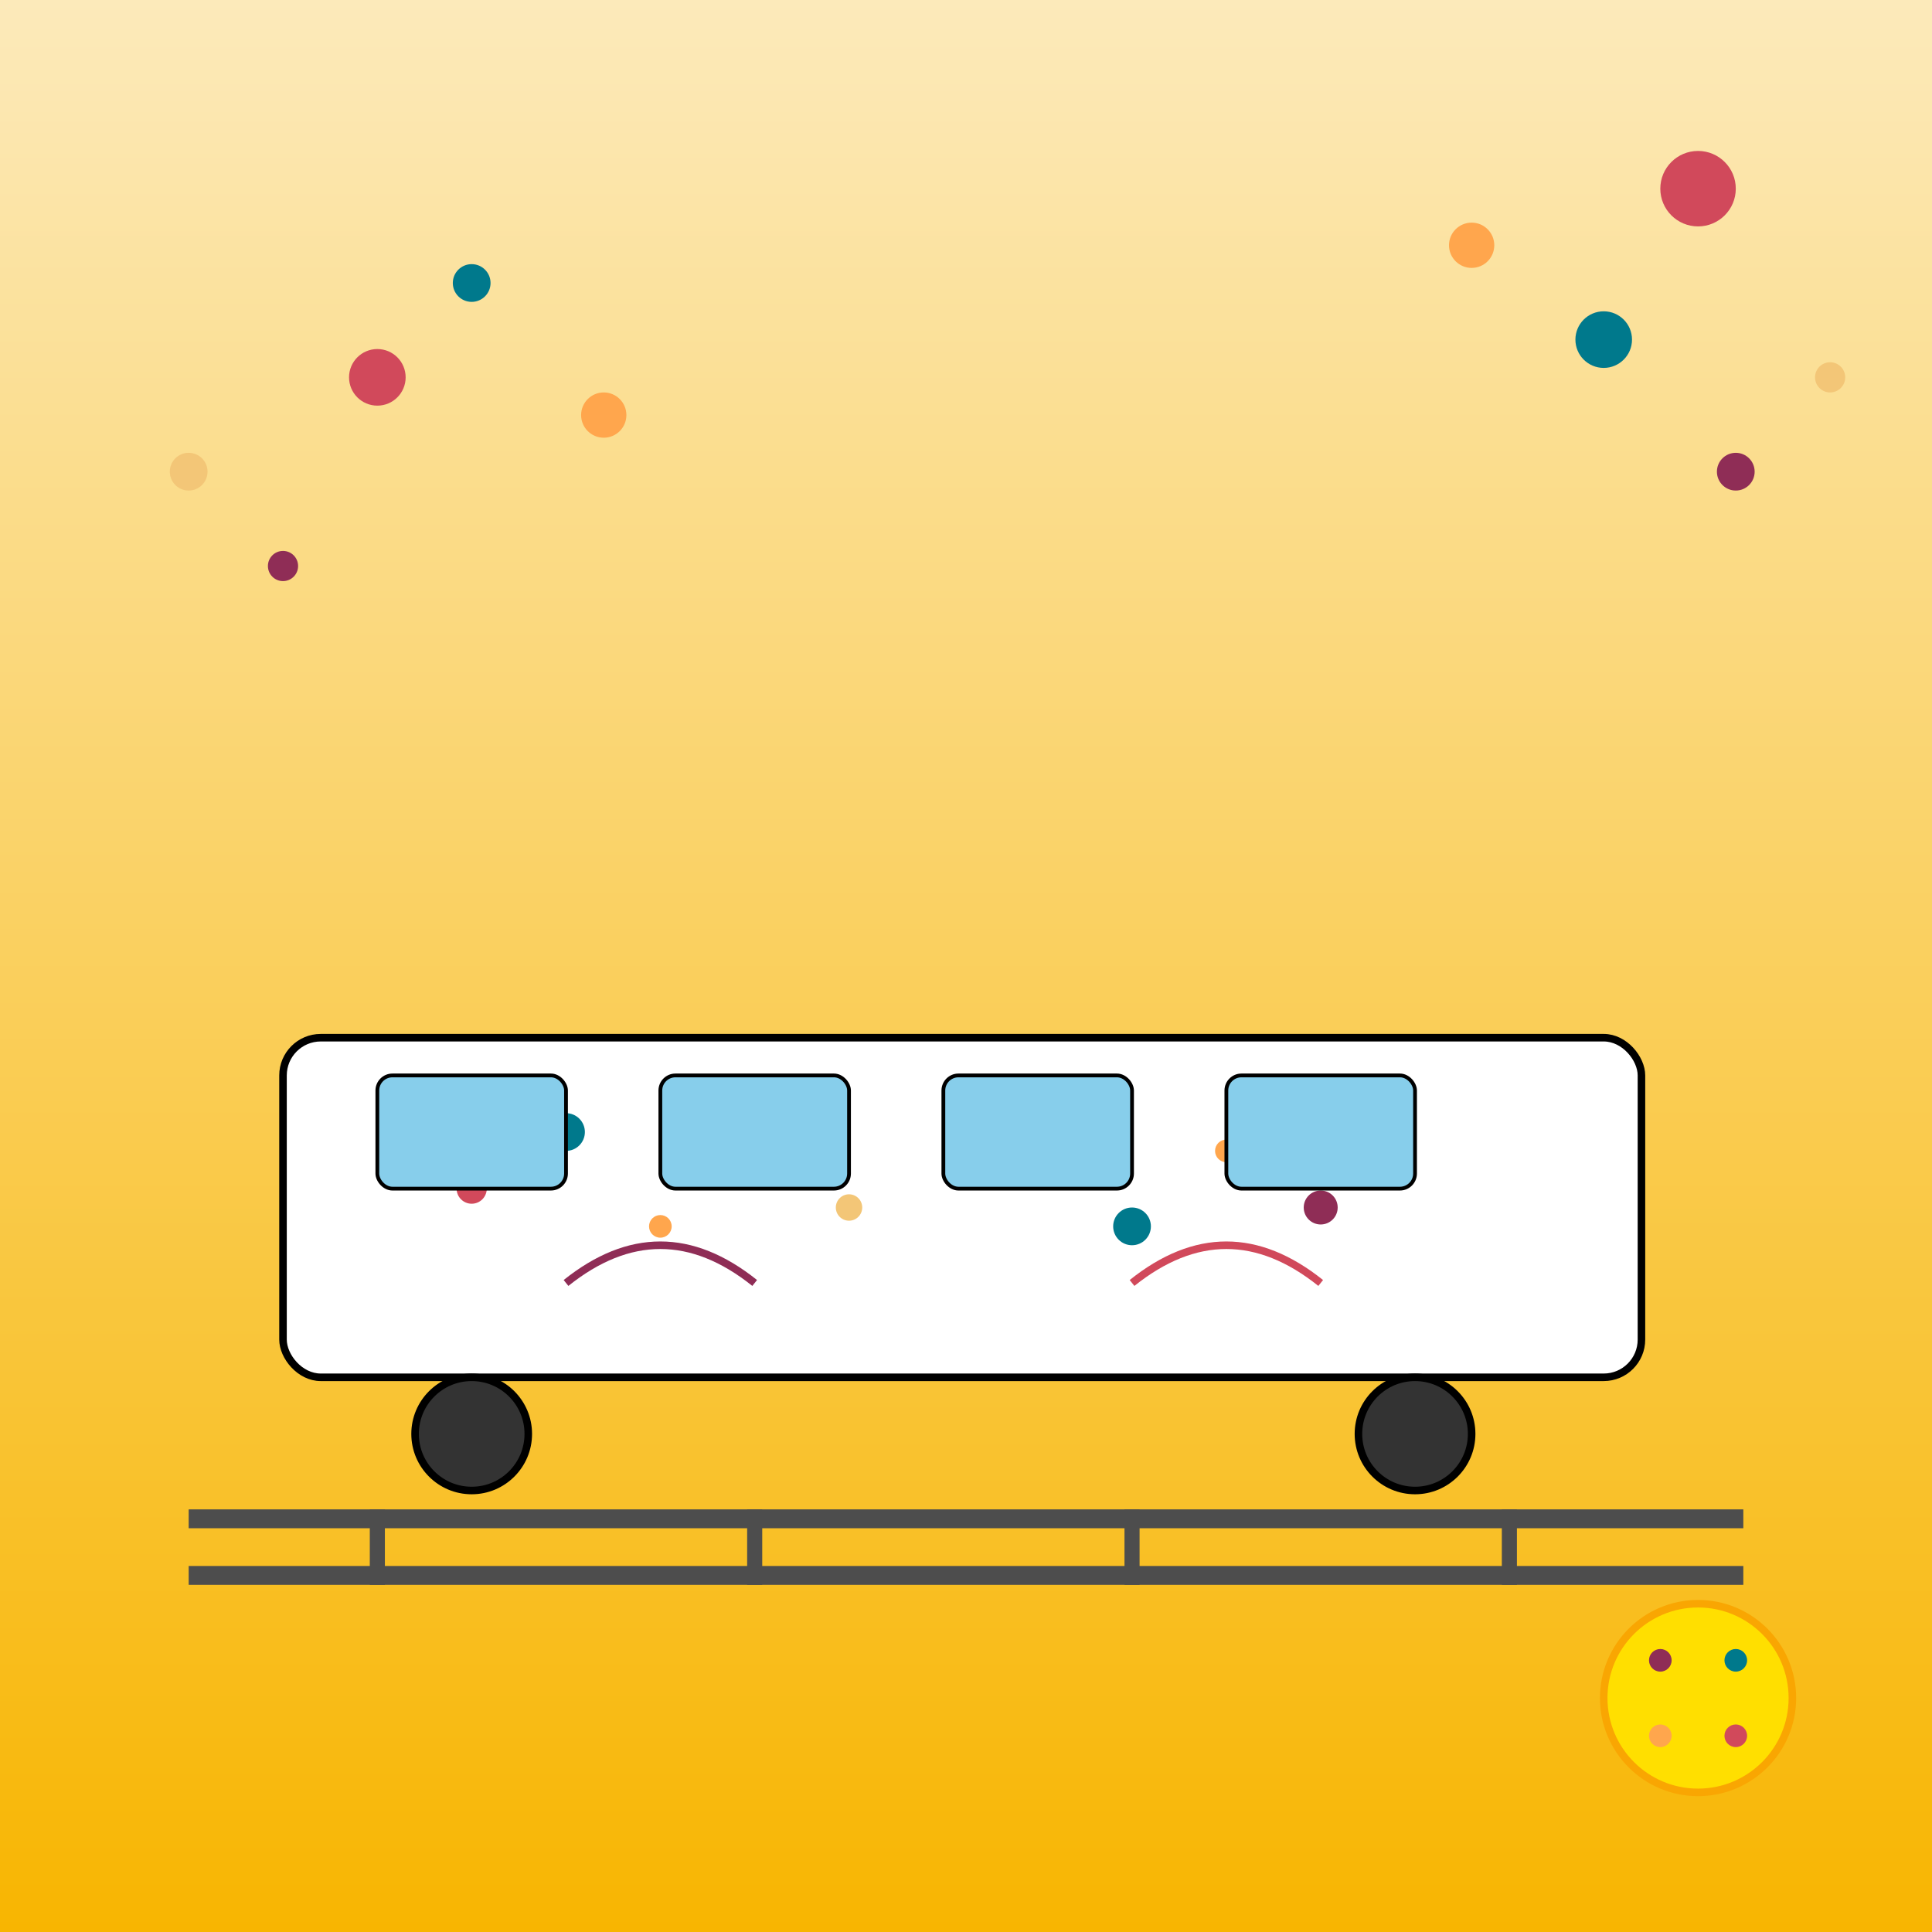 <!--

Generated by DrawGPT.
Free, open source, AI generated images in SVG, PNG, and HTML Canvas format.
https://drawgpt.ai

Created: 2025-06-13T07:07:21+00:00
-->
<svg xmlns="http://www.w3.org/2000/svg" xmlns:xlink="http://www.w3.org/1999/xlink" viewBox="0 0 1024 1024"  >
  <rect x="0" y="0" width="1024" height="1024" fill="#808080" stroke="none"/>
  <title id="title-main" class="title">Youth Myki Adventure</title>
  <desc id="desc-main" class="description">A fun train journey meets vibrant Aboriginal art—dots, swirls, and colorful patterns fill the scene!</desc>
  <!-- Background Gradient -->
  <defs id="defs-gradient" class="defs">
    <linearGradient id="grad-bg" class="gradient" x1="0" y1="0" x2="0" y2="1">
      <stop id="stop-1" class="gradient-stop" offset="0%" stop-color="#fceabb"/>
      <stop id="stop-2" class="gradient-stop" offset="100%" stop-color="#f8b500"/>
    </linearGradient>
  </defs>
  <rect id="rect-bg" class="background" x="0" y="0" width="1024" height="1024" fill="url(#grad-bg)"/>
  
  <!-- Aboriginal Dots and Patterns on Background -->
  <g id="aboriginal-background" class="aboriginal-pattern">
    <circle id="dot-1" class="aboriginal-dot" cx="200" cy="200" r="15" fill="#d1495b" />
    <circle id="dot-2" class="aboriginal-dot" cx="250" cy="150" r="10" fill="#00798c" />
    <circle id="dot-3" class="aboriginal-dot" cx="320" cy="220" r="12" fill="#ffa64d" />
    <circle id="dot-4" class="aboriginal-dot" cx="150" cy="300" r="8" fill="#8f2d56" />
    <circle id="dot-5" class="aboriginal-dot" cx="100" cy="250" r="10" fill="#f3c677" />
    <circle id="dot-6" class="aboriginal-dot" cx="900" cy="100" r="20" fill="#d1495b" />
    <circle id="dot-7" class="aboriginal-dot" cx="850" cy="180" r="15" fill="#00798c" />
    <circle id="dot-8" class="aboriginal-dot" cx="780" cy="130" r="12" fill="#ffa64d" />
    <circle id="dot-9" class="aboriginal-dot" cx="920" cy="250" r="10" fill="#8f2d56" />
    <circle id="dot-10" class="aboriginal-dot" cx="970" cy="200" r="8" fill="#f3c677" />
  </g>
  
  <!-- Stylized Train -->
  <g id="train-group" class="train">
    <!-- Train Body -->
    <rect id="train-body" class="train-body" x="150" y="550" width="720" height="180" rx="20" ry="20" fill="#ffffff" stroke="#000000" stroke-width="4"/>
    <!-- Aboriginal Pattern on Train Body -->
    <g id="train-pattern" class="aboriginal-train-pattern">
      <circle id="train-dot-1" class="aboriginal-dot" cx="250" cy="630" r="8" fill="#d1495b" />
      <circle id="train-dot-2" class="aboriginal-dot" cx="300" cy="600" r="10" fill="#00798c" />
      <circle id="train-dot-3" class="aboriginal-dot" cx="350" cy="650" r="6" fill="#ffa64d" />
      <circle id="train-dot-4" class="aboriginal-dot" cx="400" cy="610" r="9" fill="#8f2d56" />
      <circle id="train-dot-5" class="aboriginal-dot" cx="450" cy="640" r="7" fill="#f3c677" />
      <circle id="train-dot-6" class="aboriginal-dot" cx="550" cy="620" r="8" fill="#d1495b" />
      <circle id="train-dot-7" class="aboriginal-dot" cx="600" cy="650" r="10" fill="#00798c" />
      <circle id="train-dot-8" class="aboriginal-dot" cx="650" cy="610" r="6" fill="#ffa64d" />
      <circle id="train-dot-9" class="aboriginal-dot" cx="700" cy="640" r="9" fill="#8f2d56" />
    </g>
    <!-- Train Windows -->
    <rect id="window-1" class="train-window" x="200" y="570" width="100" height="60" rx="8" ry="8" fill="#87CEEB" stroke="#000" stroke-width="2"/>
    <rect id="window-2" class="train-window" x="350" y="570" width="100" height="60" rx="8" ry="8" fill="#87CEEB" stroke="#000" stroke-width="2"/>
    <rect id="window-3" class="train-window" x="500" y="570" width="100" height="60" rx="8" ry="8" fill="#87CEEB" stroke="#000" stroke-width="2"/>
    <rect id="window-4" class="train-window" x="650" y="570" width="100" height="60" rx="8" ry="8" fill="#87CEEB" stroke="#000" stroke-width="2"/>
    <!-- Train Wheels -->
    <circle id="wheel-1" class="train-wheel" cx="250" cy="760" r="30" fill="#333" stroke="#000" stroke-width="4"/>
    <circle id="wheel-2" class="train-wheel" cx="750" cy="760" r="30" fill="#333" stroke="#000" stroke-width="4"/>
    <!-- Additional Aboriginal swooshes on train -->
    <path id="swoosh-1" class="aboriginal-swoosh" d="M300,680 Q350,640 400,680" stroke="#8f2d56" stroke-width="4" fill="none"/>
    <path id="swoosh-2" class="aboriginal-swoosh" d="M600,680 Q650,640 700,680" stroke="#d1495b" stroke-width="4" fill="none"/>
  </g>
  
  <!-- Train Tracks -->
  <g id="train-tracks" class="tracks">
    <rect id="track-1" class="track" x="100" y="800" width="824" height="10" fill="#4d4d4d"/>
    <rect id="track-2" class="track" x="100" y="830" width="824" height="10" fill="#4d4d4d"/>
    <line id="track-rail-1" class="track-line" x1="200" y1="800" x2="200" y2="840" stroke="#4d4d4d" stroke-width="8"/>
    <line id="track-rail-2" class="track-line" x1="400" y1="800" x2="400" y2="840" stroke="#4d4d4d" stroke-width="8"/>
    <line id="track-rail-3" class="track-line" x1="600" y1="800" x2="600" y2="840" stroke="#4d4d4d" stroke-width="8"/>
    <line id="track-rail-4" class="track-line" x1="800" y1="800" x2="800" y2="840" stroke="#4d4d4d" stroke-width="8"/>
  </g>
  
  <!-- Fun Aboriginal Sun with Dot Patterns -->
  <g id="aboriginal-sun" class="aboriginal-sun">
    <circle id="sun-circle" class="sun" cx="900" cy="900" r="50" fill="#ffdf00" stroke="#f9a602" stroke-width="4"/>
    <circle id="sun-dot-1" class="aboriginal-dot" cx="880" cy="880" r="6" fill="#8f2d56" />
    <circle id="sun-dot-2" class="aboriginal-dot" cx="920" cy="880" r="6" fill="#00798c" />
    <circle id="sun-dot-3" class="aboriginal-dot" cx="880" cy="920" r="6" fill="#ffa64d" />
    <circle id="sun-dot-4" class="aboriginal-dot" cx="920" cy="920" r="6" fill="#d1495b" />
  </g>
</svg>